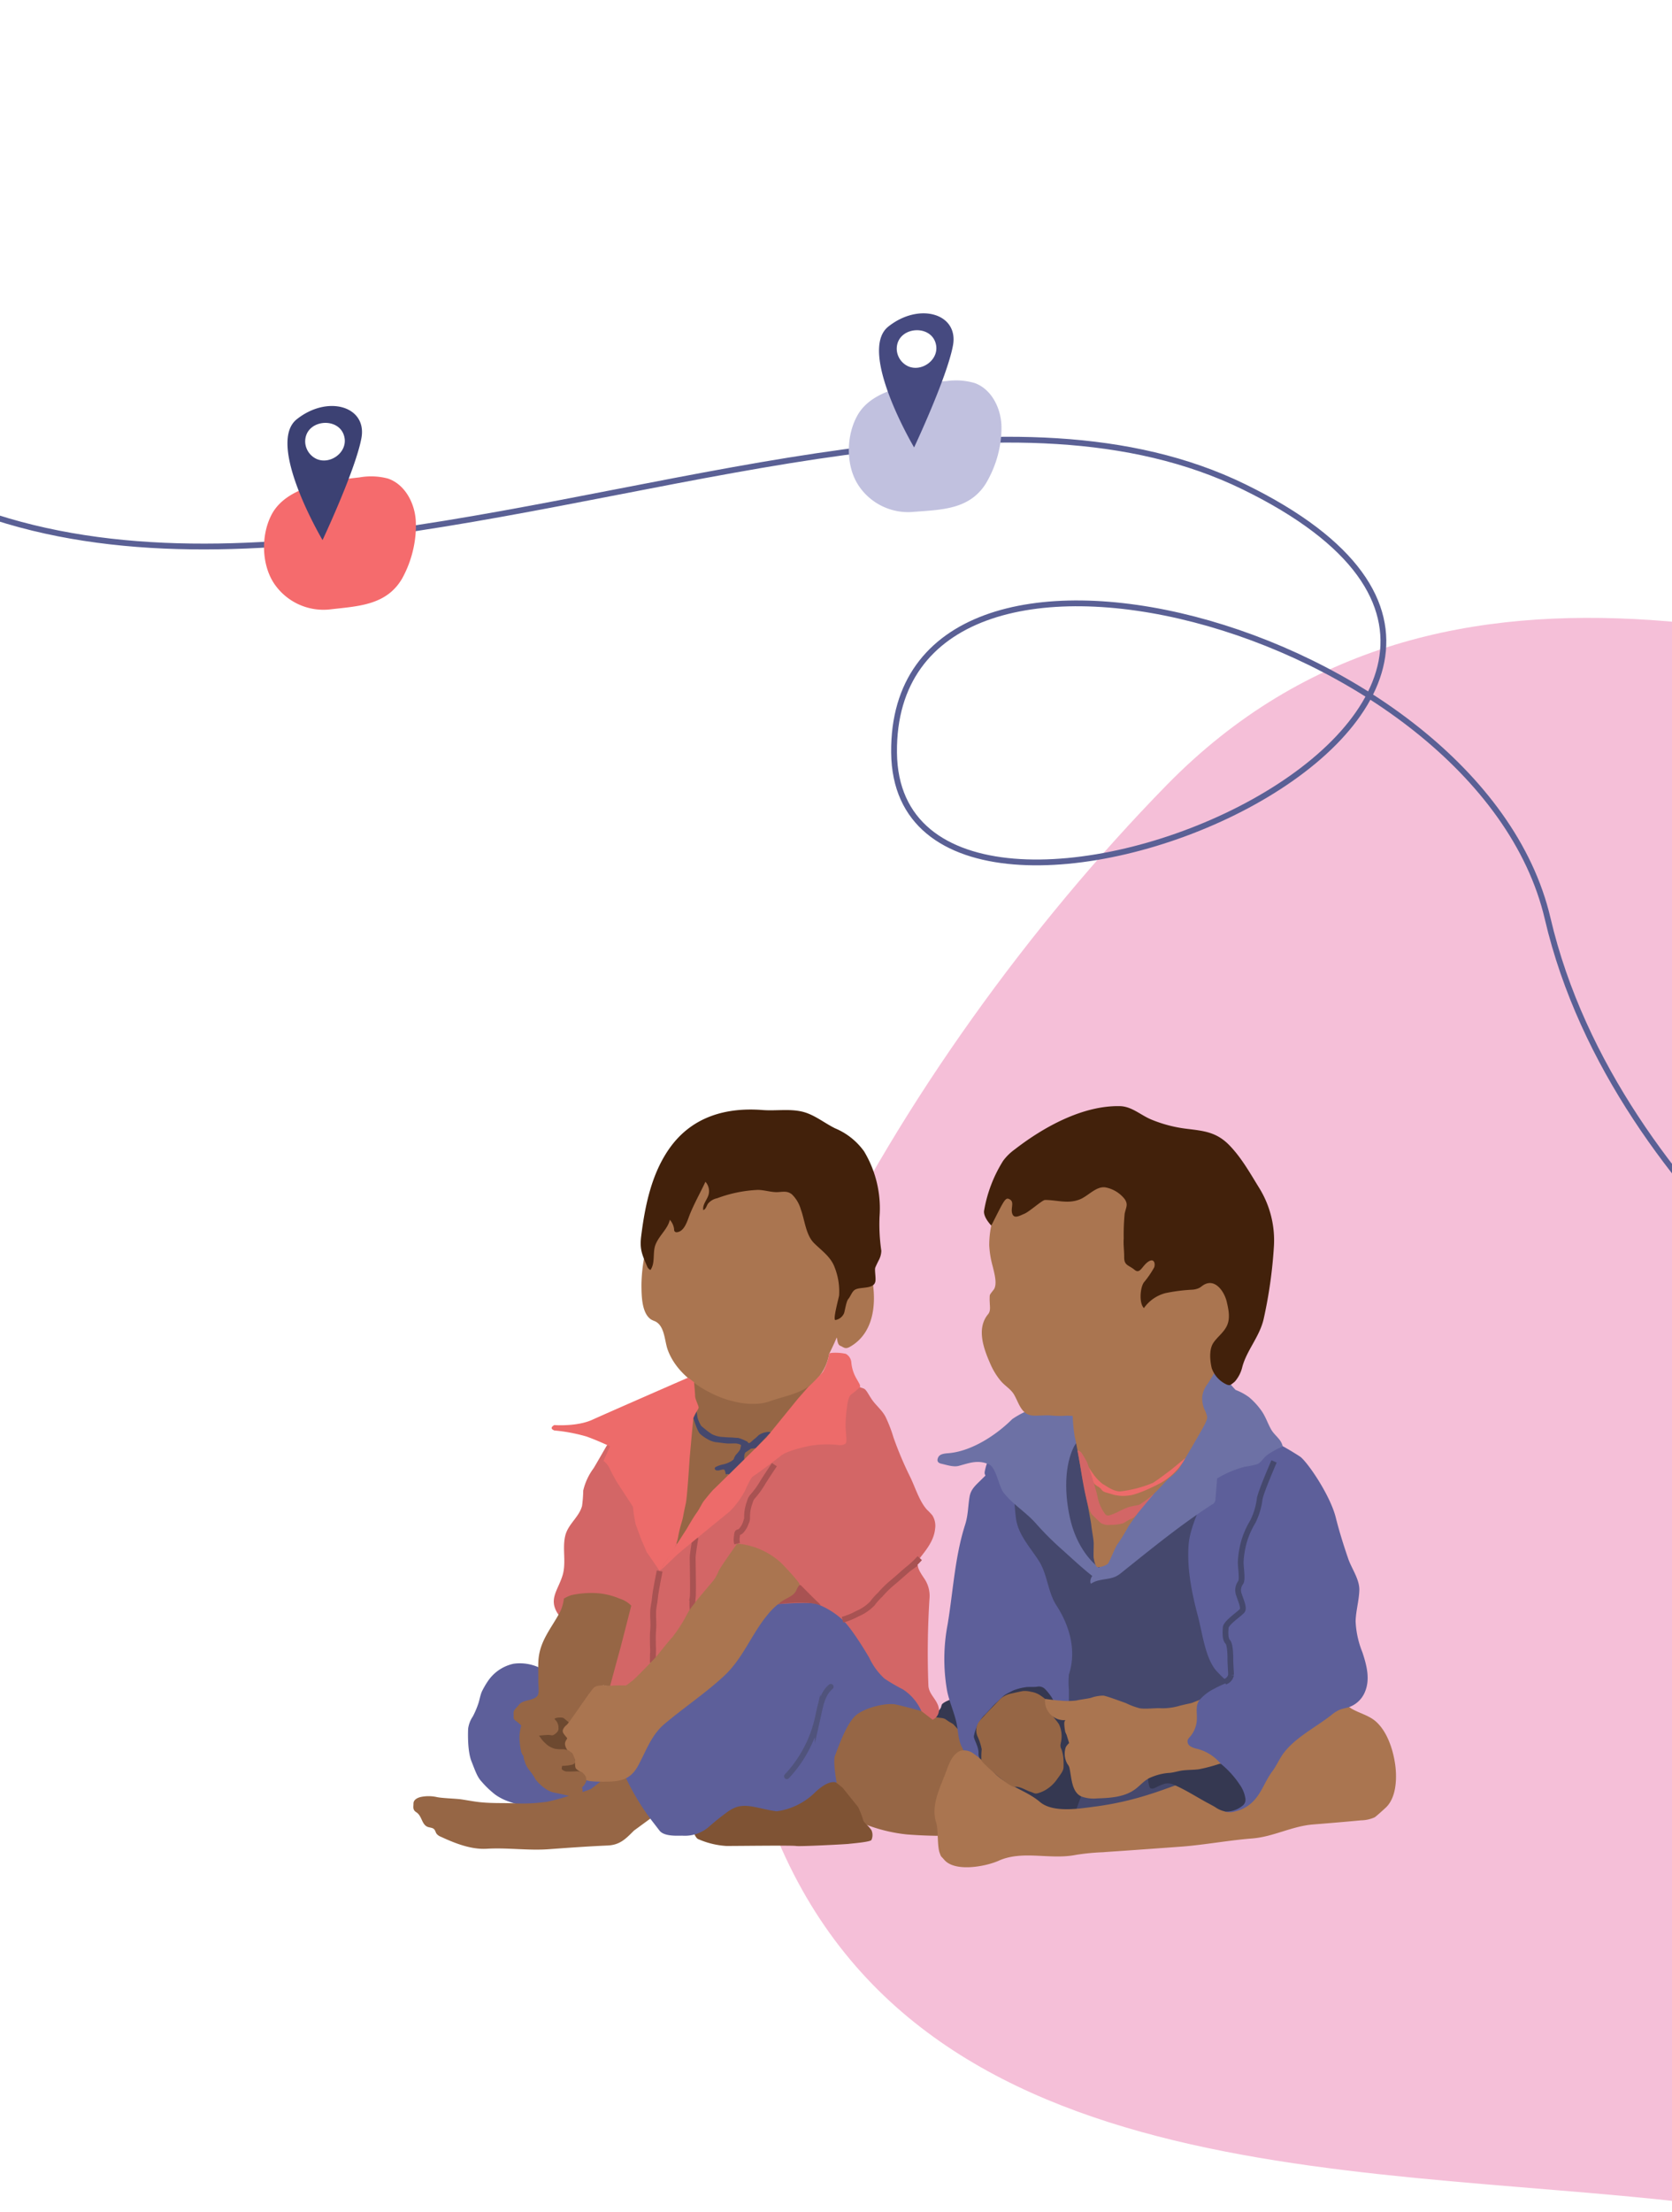 <svg xmlns="http://www.w3.org/2000/svg" xmlns:xlink="http://www.w3.org/1999/xlink" width="360" height="476.127" viewBox="0 0 360 476.127">
  <defs>
    <clipPath id="clip-path">
      <rect id="Rectangle_7904" data-name="Rectangle 7904" width="210.649" height="349.152" transform="translate(0 0)" fill="#f5bfd8" stroke="#707070" stroke-width="1"/>
    </clipPath>
    <clipPath id="clip-path-2">
      <rect id="Rectangle_7903" data-name="Rectangle 7903" width="429.137" height="388.865" fill="#f5bfd8"/>
    </clipPath>
    <clipPath id="clip-path-3">
      <rect id="Rectangle_7908" data-name="Rectangle 7908" width="360" height="274" transform="translate(0 1191)" fill="#fff" stroke="#707070" stroke-width="1"/>
    </clipPath>
    <clipPath id="clip-path-4">
      <rect id="Rectangle_7905" data-name="Rectangle 7905" width="16.558" height="28.217" fill="#464a80"/>
    </clipPath>
    <clipPath id="clip-path-5">
      <rect id="Rectangle_7906" data-name="Rectangle 7906" width="31.676" height="32.462" fill="#f56b6d"/>
    </clipPath>
    <clipPath id="clip-path-6">
      <rect id="Rectangle_7907" data-name="Rectangle 7907" width="16.558" height="28.217" fill="#3c4173"/>
    </clipPath>
    <clipPath id="clip-path-7">
      <rect id="Rectangle_8061" data-name="Rectangle 8061" width="211.577" height="163.808" fill="none"/>
    </clipPath>
  </defs>
  <g id="Group_21047" data-name="Group 21047" transform="translate(10904 14877)">
    <g id="Mask_Group_20060" data-name="Mask Group 20060" transform="translate(-10754.649 -14750.025)" clip-path="url(#clip-path)">
      <g id="Group_21034" data-name="Group 21034" transform="matrix(0.875, -0.485, 0.485, 0.875, -61.482, 126.689)">
        <g id="Group_21033" data-name="Group 21033" clip-path="url(#clip-path-2)">
          <path id="Path_46012" data-name="Path 46012" d="M66.505,61.461c34.184-24.264,77.288-44.4,117.233-56.335,82.277-24.6,141.689,44.594,195.453,95.306,42.618,40.2,59.8,101.919,44.37,158.414C407.3,318.365,348.905,370.064,289.583,385.12l-2.091.514c-64.339,15.816-110.732-29.825-159.129-63.491C66.029,278.779-21.066,234.749,4.613,142.457,13.755,109.6,37.459,82.307,65.165,62.418l1.34-.957" transform="translate(0.001 0.001)" fill="#f5bfd8"/>
        </g>
      </g>
    </g>
    <g id="Mask_Group_20061" data-name="Mask Group 20061" transform="translate(-10904 -16068)" clip-path="url(#clip-path-3)">
      <g id="Group_21046" data-name="Group 21046">
        <g id="Group_21035" data-name="Group 21035" transform="translate(364.516 1088.328) rotate(-161)">
          <path id="Path_46013" data-name="Path 46013" d="M559.861-107.106c-201.08-59.356-68.749-134.726-176.113-163.214-3.18-.844-6.725-1.679-10.517-2.467-117.354-142.038-241.188,55.4-349.33,42.1s32.253-135.959,52.586-78.6S-33.657-242.312-68.2-297.249s-110.865-71.677-110.865-71.677" transform="translate(0 3.07)" fill="none" stroke="#5a6095" stroke-width="1.25"/>
        </g>
        <g id="Group_21040" data-name="Group 21040" transform="matrix(0.985, -0.174, 0.174, 0.985, 175, 1262.488)">
          <g id="Group_21037" data-name="Group 21037" transform="translate(0 9.889)">
            <g id="Group_21036" data-name="Group 21036" transform="translate(0 0)">
              <path id="Path_46014" data-name="Path 46014" d="M18.173,32.462A23.963,23.963,0,0,1,7.608,30.054C1.633,26.965,1.189,20.848.176,14.907A12.8,12.8,0,0,1,4.942,2.72C8.824-.282,15.009-.771,19.5,1.113l.158.067c6.558,2.81,8.2,12.392,9.212,18.593a14.222,14.222,0,0,1,.074,6.1c-1.034,3.685-4.881,6.015-8.683,6.461a18.94,18.94,0,0,1-2.086.123" transform="matrix(0.259, -0.966, 0.966, 0.259, 0, 28.254)" fill="#c1c1df"/>
            </g>
          </g>
          <g id="Group_21039" data-name="Group 21039" transform="translate(13.109 0)">
            <g id="Group_21038" data-name="Group 21038" transform="translate(0 0)" clip-path="url(#clip-path-4)">
              <path id="Path_46015" data-name="Path 46015" d="M3.109,1.65c-7.511,4.074.947,26.567.947,26.567S13.712,14.529,16.119,8.042,10.62-2.424,3.109,1.65m2.736,9.161A4.227,4.227,0,0,1,4.011,7.369,3.863,3.863,0,0,1,4.1,6.5c1.03-4.626,8.444-3.825,8.444.874,0,3.239-4.061,5.182-6.7,3.439" transform="translate(0 0)" fill="#464a80"/>
            </g>
          </g>
        </g>
        <g id="Group_21045" data-name="Group 21045" transform="matrix(0.985, -0.174, 0.174, 0.985, 49.202, 1282.156)">
          <g id="Group_21042" data-name="Group 21042" transform="translate(0 39.998) rotate(-77)">
            <g id="Group_21041" data-name="Group 21041" transform="translate(0)" clip-path="url(#clip-path-5)">
              <path id="Path_46016" data-name="Path 46016" d="M18.173,32.462A23.962,23.962,0,0,1,7.608,30.054C1.633,26.965,1.189,20.849.176,14.907A12.8,12.8,0,0,1,4.942,2.72C8.824-.282,15.009-.771,19.5,1.113l.158.067c6.558,2.81,8.2,12.392,9.212,18.593a14.222,14.222,0,0,1,.074,6.1c-1.034,3.685-4.881,6.015-8.683,6.461a18.94,18.94,0,0,1-2.086.123" transform="translate(0 0)" fill="#f56b6d"/>
            </g>
          </g>
          <g id="Group_21044" data-name="Group 21044" transform="translate(11.514)">
            <g id="Group_21043" data-name="Group 21043" transform="translate(0 0)" clip-path="url(#clip-path-6)">
              <path id="Path_46017" data-name="Path 46017" d="M3.109,1.65c-7.511,4.074.947,26.567.947,26.567S13.712,14.529,16.119,8.042,10.62-2.424,3.109,1.65m2.736,9.161A4.227,4.227,0,0,1,4.011,7.369,3.863,3.863,0,0,1,4.1,6.5c1.03-4.626,8.444-3.825,8.444.874,0,3.239-4.061,5.182-6.7,3.439" transform="translate(0 0)" fill="#3c4173"/>
            </g>
          </g>
        </g>
      </g>
    </g>
    <g id="Group_21436" data-name="Group 21436" transform="translate(-10815 -14638.937)">
      <g id="Group_21421" data-name="Group 21421" clip-path="url(#clip-path-7)">
        <path id="Path_46775" data-name="Path 46775" d="M444.566,627.972l-4.738-2.47-14.971-.706-7.108,8.973,9.023,16.685a34.2,34.2,0,0,0,11.9,3.512,99.863,99.863,0,0,0,12,.219l3.529-6.2-1.916-18.1Z" transform="translate(-332.455 -497.228)" fill="#966645"/>
        <path id="Path_46776" data-name="Path 46776" d="M552.372,624.8s-2.016.706-2.218,1.26-.111.588-.353.874-.3.638-.577.689-.683.2-.733.353-.5.607.428.782,1.638.074,2.193.528,1.462.857,1.563,1.008,1.462,1.563,1.462,1.563l1.109-3.529Z" transform="translate(-436.379 -497.228)" fill="#353851"/>
        <path id="Path_46777" data-name="Path 46777" d="M626.343,356.34l2.766,36.49,10.9,32.792,19.256.236,20.264-9.638,7.843-22.18-15.606-24.221-7.158-12.678-22.936-13.056Z" transform="translate(-498.459 -273.831)" fill="#45486d"/>
        <path id="Path_46778" data-name="Path 46778" d="M578.225,607.375l5.1,20.278,18.589,7.927,3-8.23-4.99-22.306Z" transform="translate(-460.165 -481.509)" fill="#353851"/>
        <path id="Path_46779" data-name="Path 46779" d="M73.137,588.18a9.94,9.94,0,0,0-5.7-.907,8.946,8.946,0,0,0-5.34,3.478,17.317,17.317,0,0,0-1.512,2.571c-.4,1.008-.5,1.966-.857,2.873a18.674,18.674,0,0,1-1.059,2.42,6.1,6.1,0,0,0-1.008,2.621c-.05.958-.151,4.839.706,7.007s1.26,3.414,2.218,4.429a20.48,20.48,0,0,0,2.924,2.779,11.358,11.358,0,0,0,2.319,1.26c1.008.4,3.428,1.16,3.428,1.16l5.8,1.915,12.55-3.575-2.922-14.321-6.649-10.938Z" transform="translate(-45.863 -467.266)" fill="#5d5f9a"/>
        <path id="Path_46780" data-name="Path 46780" d="M131.523,636.4h-5.77l-3.529,4.99L125,646.481l3.075,5.7,4.738-.706,4.385-6.6Z" transform="translate(-97.269 -506.462)" fill="#6d4930"/>
        <path id="Path_46781" data-name="Path 46781" d="M294.222,717.925s.521,2.193,1.353,2.42a17.687,17.687,0,0,0,5.973,1.436c2.8,0,14.266-.151,15,0s10.939-.378,11.392-.454,4.537-.378,4.839-.832a2.582,2.582,0,0,0,0-2.117,7.432,7.432,0,0,0-1.134-1.285s-.673-.627-.673-1a20.093,20.093,0,0,0-1.066-2.7l-3.352-4.159-2.924-2.344-21.4,3.7Z" transform="translate(-234.149 -562.557)" fill="#7f5334"/>
        <path id="Path_46782" data-name="Path 46782" d="M41.464,706.886a39.3,39.3,0,0,1-3.251,2.646,30.27,30.27,0,0,1-4.3,1.31,40.326,40.326,0,0,1-5.153,1.428,37.062,37.062,0,0,1-7.518.314c-2.395-.061-4.767.027-7.147-.253-1.285-.151-2.873-.454-3.932-.6S6,711.5,4.943,711.234a8.2,8.2,0,0,0-3.327,0c-.832.189-1.588.647-1.588,1.4s-.227,1.359.606,1.889c1.184.754,1.134,2.425,2.245,3.057.5.286,1.2.192,1.6.609.254.265.31.664.521.964a2.148,2.148,0,0,0,.905.638c3.023,1.4,6.5,2.791,9.894,2.591,4.461-.265,8.89.421,13.337.1,4.235-.311,8.446-.614,12.693-.8,2.661-.119,3.891-1.427,5.681-3.218l6.2-4.537-5.52-7.032Z" transform="translate(0 -562.557)" fill="#966645"/>
        <path id="Path_46783" data-name="Path 46783" d="M217.641,541.7a52.509,52.509,0,0,0,6.487,11.694l2.083,2.7c.945,1.222,3.526,1.1,4.875,1.082a7.924,7.924,0,0,0,5.871-2.008q1.712-1.518,3.561-2.87a8.261,8.261,0,0,1,2.194-1.256c2.12-.71,4.408.109,6.511.491a19.686,19.686,0,0,0,2.218.4,14.544,14.544,0,0,0,8.166-3.982c3.226-3.125,4.739-2.168,4.739-2.168s-.857-4.638-.353-5.847,2.47-7.158,4.688-8.822,6.553-2.571,8.418-2.167,5.495,1.411,5.495,1.411l-1.235-7.41L273.419,511.5,262,502.833l-17.212,6.654L217.641,541.7" transform="translate(-173.204 -400.167)" fill="#5d5f9a"/>
        <path id="Path_46784" data-name="Path 46784" d="M159.389,306.781s-2.168,3.781-2.726,4.694a13.02,13.02,0,0,0-2.236,4.8,28.259,28.259,0,0,1-.257,3.317c-.647,2.441-3.015,3.9-3.621,6.43-.679,2.845.3,5.849-.622,8.673-1.061,3.256-3.069,5.084-.822,8.329l2.168,1.714,8.116,5.646V358l2.974,2.571,8.661-3.226,24.911-16.584s7.612-.655,8.973,0a17.326,17.326,0,0,1,5.343,3.327c2.2,2.05,5.689,8.067,5.746,8.165a14.456,14.456,0,0,0,3.3,4.511,39.062,39.062,0,0,0,3.977,2.322,10.892,10.892,0,0,1,3.965,4.661l2.419,1.865a2.306,2.306,0,0,0,1.311-2.571c-.419-1.886-2.1-2.845-2.225-4.76a183.416,183.416,0,0,1,.233-18.708,6.59,6.59,0,0,0-1.226-4.5c-.8-1.242-1.984-2.809-.865-4.239,1.5-1.911,3.047-3.819,3.3-6.32a4.225,4.225,0,0,0-.6-2.905,14.028,14.028,0,0,0-1.136-1.191c-1.634-1.78-2.547-4.831-3.607-7.014a76.006,76.006,0,0,1-3.623-8.562,29.853,29.853,0,0,0-1.715-4.446c-.8-1.51-2.137-2.479-3.056-3.889-.756-1.159-1.117-1.966-1.613-2.168s-2.621-.857-2.621-.857l-52.223,12.4Z" transform="translate(-117.849 -233.553)" fill="#d36666"/>
        <path id="Path_46785" data-name="Path 46785" d="M270.772,277.779v3.781l-1.361,8.015L267.4,299.1l-2.47,12.451,3.781,2.016,7.662-7.41,6.051-9.023s9.071-8.267,9.222-8.469,4.789-6.7,4.789-6.7l1.411-3.226-6.2-3.781Z" transform="translate(-210.834 -218.817)" fill="#966645"/>
        <path id="Path_46786" data-name="Path 46786" d="M116.506,514.4a9.642,9.642,0,0,1-.756,2.722c-1.966,3.754-4.556,6.412-4.748,10.864-.06,1.4.013,2.79-.011,4.186-.012.72.251,2.489-.14,3.078-.793,1.189-3.113.817-4.022,1.985-.706.907-1.21,1.059-1.16,1.966s-.151,1.058.5,1.512a7.644,7.644,0,0,1,1.159,1.008,8.892,8.892,0,0,0-.353,3.327,14.893,14.893,0,0,0,.353,2.369,2.778,2.778,0,0,0,.5.907,2.016,2.016,0,0,0,.2.958,5.423,5.423,0,0,0,1.008,2.016,10.593,10.593,0,0,1,1.361,2.016s1.865,2.42,3.982,2.823,2.974.706,3.932.807,1.411.353,1.865-.252a1.591,1.591,0,0,0,.2-1.664,2.921,2.921,0,0,0,1-1.58,1.342,1.342,0,0,0,.081-.544,1.134,1.134,0,0,0-.533-.754,2.733,2.733,0,0,0-1.605-.6,18.182,18.182,0,0,1-2.319.05c-.5-.1-.907-.353-.958-.555a1.751,1.751,0,0,1,.1-.655,10.826,10.826,0,0,0,2.168-.252c.5-.2.756-.454.6-1.008a4.5,4.5,0,0,0-.907-1.764,3.407,3.407,0,0,0-1.865-.554,6.921,6.921,0,0,1-1.563-.1,4.919,4.919,0,0,1-1.563-.756,8.427,8.427,0,0,1-1.16-1.109c-.151-.2-.706-.958-.706-.958s1.361-.151,2.016-.151.807.252,1.361-.151.907-.807.807-1.411a2.284,2.284,0,0,0-.706-1.714c-.6-.454,1.462-.605,1.815-.353s1.16.958,1.16.958,1.481-1.853,1.783-2.306.907-1.462,1.16-1.764,1.361-1.966,1.361-1.966a5.257,5.257,0,0,1,1.512-1.31c.6-.2,1.443-.668,1.594-.668s1.38.365,1.38.365,2.1-7.775,2.249-8.279,2.369-9.225,2.369-9.225A5.828,5.828,0,0,0,128.5,514.4a15.1,15.1,0,0,0-5.495-1.21,20.429,20.429,0,0,0-4.89.454,7.606,7.606,0,0,0-1.613.756" transform="translate(-84.091 -408.406)" fill="#966645"/>
        <path id="Path_46787" data-name="Path 46787" d="M349.143,377.908s-1.815,2.722-2.47,3.781a18.19,18.19,0,0,1-1.462,2.168c-.807,1.058-1.059,1.058-1.361,2.117a9.033,9.033,0,0,0-.555,2.369c-.1,1.159.106,1.26-.3,2.067a4.772,4.772,0,0,1-1.036,1.764c-.63.6-.781-.151-.882,1.16a3.518,3.518,0,0,0,.05,1.563" transform="translate(-271.41 -300.748)" fill="none" stroke="#a85252" stroke-miterlimit="10" stroke-width="1.263"/>
        <path id="Path_46788" data-name="Path 46788" d="M452.56,489.674a14.811,14.811,0,0,0,3.226-1.311,9.679,9.679,0,0,0,3.226-2.218,12.942,12.942,0,0,1,1.663-1.865,22.235,22.235,0,0,1,2.319-2.319c1.764-1.462,3.327-2.924,3.881-3.327a23.746,23.746,0,0,0,1.764-1.613l.555-.6" transform="translate(-360.158 -379.144)" fill="none" stroke="#a85252" stroke-miterlimit="10" stroke-width="1.263"/>
        <path id="Path_46789" data-name="Path 46789" d="M254,489.995s-.907,4.436-1.008,5.747-.353,1.714-.4,3.176.151,2.067,0,3.881.034,4.386-.008,4.587-.052,2.341-.052,2.341" transform="translate(-200.97 -389.95)" fill="none" stroke="#a85252" stroke-miterlimit="10" stroke-width="1.263"/>
        <path id="Path_46790" data-name="Path 46790" d="M294.894,454.69s-.605,3.428-.605,4.436.151,7.713,0,8.519a13.81,13.81,0,0,0,0,2.571l-.067,1.549" transform="translate(-234.149 -361.853)" fill="none" stroke="#a85252" stroke-miterlimit="10" stroke-width="1.263"/>
        <path id="Path_46791" data-name="Path 46791" d="M289.588,69.549c-.151-.529-3.856-21.777-3.856-21.777l-21.323-3.781-12.552.529L243.615,57q-.966,4.011-1.922,8.025a34.989,34.989,0,0,0-1.168,8.4c.02,2.181-.008,6.185,2.121,7.529a7.019,7.019,0,0,0,.8.358c2.109.984,2.037,4.226,2.737,6.146,1.658,4.548,5.866,7.725,10.131,9.7,3.357,1.551,8.26,2.663,11.872,1.363,2.677-.963,5.478-1.4,7.941-2.927a10.741,10.741,0,0,0,4.813-7.256s1.311-2.672,1.538-3.352.076,1.285.832,1.588,1.058.83,2.113.229c6-3.418,5.818-11.45,4.163-17.242" transform="translate(-191.414 -35.01)" fill="#aa7550"/>
        <path id="Path_46792" data-name="Path 46792" d="M290.935,36.081a4.623,4.623,0,0,0,.6-2.113,39.412,39.412,0,0,1-.385-7.34,23.831,23.831,0,0,0-3.335-14.078A14.578,14.578,0,0,0,281.581,7.6c-2.4-1.181-4.558-3.031-7.207-3.619-2.751-.611-5.605-.1-8.389-.318-7.871-.619-15.16,1.424-19.962,8.105-3.949,5.494-5.369,12.451-6.195,19.04-.352,2.811.182,3.93,1.278,6.489l0,.007a1.449,1.449,0,0,0,.613.726.911.911,0,0,0,.109.051c1.123-1.595.361-3.83,1.157-5.621.873-1.965,2.56-3.226,3.014-5.172a3.757,3.757,0,0,1,.926,2.07.515.515,0,0,0,.6.6c1.671-.151,2.288-2.623,2.795-3.874.965-2.386,2.255-4.643,3.342-6.979a3.008,3.008,0,0,1,.692,2.714c-.287,1.151-1.364,2.122-1.156,3.381.554-.174.685-.879,1-1.367a3.469,3.469,0,0,1,1.993-1.187,28.628,28.628,0,0,1,8.745-1.792c1.31.01,2.552.426,3.829.476,1.314.052,2.365-.436,3.524.488a7.29,7.29,0,0,1,1.913,3.241c.848,2.259,1.055,5.464,2.841,7.241,1.642,1.635,3.612,2.949,4.439,5.221a13.963,13.963,0,0,1,.958,6.042c-.042.459-1.384,5.217-.807,5.3a2.471,2.471,0,0,0,1.89-1.512c.227-.756.454-2.5.908-3.026.474-.553.761-1.538,1.37-1.949,1.114-.749,4.127-.05,4.451-1.831.151-.832-.227-2.5,0-3.024s.454-.983.681-1.437" transform="translate(-190.775 -2.827)" fill="#42210b"/>
        <path id="Path_46793" data-name="Path 46793" d="M297.489,259.963a10.326,10.326,0,0,1,2.885.217,2.309,2.309,0,0,1,1.186,1.827,8.286,8.286,0,0,0,1.11,3.505c1.06,1.894,1.129,1.515-.385,2.84-.4.353-.857.5-1.159,1.109a7.075,7.075,0,0,0-.475,2.067,31.93,31.93,0,0,0-.332,4.133c0,1.008.4,3.579,0,3.831s-.756.454-2.067.252a21.94,21.94,0,0,0-4.587.082c-1.311.119-5.9,1.178-7.208,2.237s-5.394,4.083-6,4.436-1.411,2.369-1.865,3.277a18.183,18.183,0,0,1-3.226,4.335c-1.159.958-10.535,8.57-11.392,9.376S261.706,305.7,261,306.31s-.549.349-.549.349l5.64-8.767s1.512-2.621,2.117-3.428,1.21-2.117,1.563-2.571,1.764-2.206,2.117-2.515,11.392-11.2,11.392-11.2l6.805-8.368,2.218-2.52a33.183,33.183,0,0,0,3.125-3.226,11.941,11.941,0,0,0,1.36-3.875c.015-.128.3-.2.7-.23" transform="translate(-207.261 -206.87)" fill="#ed6b6a"/>
        <path id="Path_46794" data-name="Path 46794" d="M146.414,297.557a36.3,36.3,0,0,1,6.956,1.311c2.521.907,5.041,2.117,5.041,2.117L157,304.11a4.246,4.246,0,0,1,1.411,1.815,33.587,33.587,0,0,0,2.521,4.341l2.419,3.724a28.266,28.266,0,0,0,.6,3.831c.3.807,1.21,3.327,1.411,3.73s.907,2.117.907,2.117L169.1,327.8a37.539,37.539,0,0,1,2.218-3.327,9.883,9.883,0,0,0,1.815-4.335c.4-2.117.807-2.924,1.008-4.033s.3-1.512.6-2.924.807-9.578.807-9.578.706-7.965.806-8.67,1.134-1.941,1.134-2.319-.756-1.815-.756-2.42-.227-3.024-.227-3.024l-1.285-.983s-17.315,7.561-20.642,9.074-8.166,1.134-8.166,1.134-1.285.655,0,1.159" transform="translate(-116.065 -227.757)" fill="#ed6b6a"/>
        <path id="Path_46795" data-name="Path 46795" d="M379.073,504.87s2.911,2.949,3.289,3.289.832.794.832.794l.222.351s-1.75-1.242-9.284-.343,3.769-4.091,3.769-4.091Z" transform="translate(-295.682 -401.788)" fill="#a85252"/>
        <path id="Path_46796" data-name="Path 46796" d="M195.1,461.109s-3.629,5.091-3.982,5.9a10.112,10.112,0,0,1-.958,1.815c-.4.6-4.587,5.242-5.7,7.208a31.81,31.81,0,0,1-3.327,5.242c-1.008,1.059-2.924,3.579-3.377,4.083s-4.486,4.738-5.243,5.293-1.2,1.008-1.533,1.008a18.246,18.246,0,0,0-2.348,0,10.14,10.14,0,0,1-1.764,0s-1.882-.226-2.625.466-5.239,7.5-5.844,8-1.059,1.159-.756,1.714.807,1.008.857,1.16-.555.655-.454,1.361a2.619,2.619,0,0,0,.509,1.195,2.926,2.926,0,0,1,1.077.783c.214.4.581,1.349.581,1.349l-.024.581s-.026,1.032.226,1.284a3.652,3.652,0,0,0,.895.641,5.722,5.722,0,0,1,.517.266s.91.684.757,1.41c-.123.6,4.567.487,4.951.473,2.964-.113,4.781-.738,6.288-3.524,1.688-3.119,2.8-6.491,5.594-8.855,4.189-3.549,8.788-6.6,12.825-10.331,4.169-3.853,5.919-9.055,9.533-13.36a14.626,14.626,0,0,1,3.1-2.837c1.022-.674,2.439-1.073,2.973-2.294a4.032,4.032,0,0,1,.706-1.159c.281-.282-3.72-4.488-4.075-4.8a16.023,16.023,0,0,0-9.384-4.068" transform="translate(-125.383 -366.962)" fill="#aa7550"/>
        <path id="Path_46797" data-name="Path 46797" d="M295.982,322.064l-.69,1.421s.857,2.823,1.462,3.377a9.236,9.236,0,0,0,1.663,1.159,4.971,4.971,0,0,0,1.664.6c.554.05,2.218.3,2.722.3s1.594-.05,1.831,0,1.043.2.917.5-.126.706-.277.907a5.865,5.865,0,0,1-.639.807,2.538,2.538,0,0,0-.57.907c-.151.353-.05.3-.655.706a6.01,6.01,0,0,1-1.916.705,5.923,5.923,0,0,0-1.462.555c-.2.151-.264.655.4.706s1.417-.5,1.619,0,.151.983.4.819a.426.426,0,0,1,.488.033l3.309-3.256s-.112-1.225.339-1.527,1.107-.756,1.107-.756l.991-.117,3.216-3.384s-.174-.179-.829-.078a4.322,4.322,0,0,0-1.714.655,9.087,9.087,0,0,1-1.008.907c-.3.2-.907.943-1.159.8s-.146-.295-.6-.446a7.669,7.669,0,0,0-1.666-.655c-.454,0-1.21-.1-1.613-.1s-1.815-.1-2.268-.151a6.038,6.038,0,0,1-1.764-.554c-.3-.2-.958-.655-1.311-.958s-1.008-.756-1.109-1.008a7.028,7.028,0,0,1-.706-1.714c-.05-.555-.167-1.169-.167-1.169" transform="translate(-235 -256.306)" fill="#45486d"/>
        <path id="Path_46798" data-name="Path 46798" d="M569.693,369.514a12.117,12.117,0,0,0-1.109,3.372c0,1.064.7.157-.71,1.568-1.154,1.157-2.235,2-2.52,3.64-.361,2.074-.292,3.953-.971,6.072-2.214,6.907-2.576,14.311-3.764,21.443a39.51,39.51,0,0,0-.115,14.281c.462,2.295,1.428,4.42,1.97,6.667.416,1.723.366,3.757,1.169,5.364l2.521,5.041,3.529.706s-2.52-2.823-2.42-4.234-1.008-3.024-1.008-3.73a9.3,9.3,0,0,1,2.117-4.436c1.109-1.008,1.916-2.117,2.621-2.722s1.512-1.478,1.916-1.747,1.21-.673,1.815-.975a11.986,11.986,0,0,1,2.722-.706c.706-.1,1.815,0,2.419-.1a1.86,1.86,0,0,1,1.714.5,11.3,11.3,0,0,1,1.512,1.916c.2.4.907,1.613.907,1.613l2.722,1.21v-4.537a18.257,18.257,0,0,1,0-3.328c1.7-5.141.145-10.507-2.684-14.87-1.905-2.938-1.88-6.622-3.81-9.631-1.849-2.884-4.4-5.544-4.9-9.071-.2-1.411-.6-6.654-.6-6.654Z" transform="translate(-445.585 -294.068)" fill="#5d5f9a"/>
        <path id="Path_46799" data-name="Path 46799" d="M558.158,636.71a3.5,3.5,0,0,0-2.886-.793c-1.7.554-2.521,2.621-3.073,4.151-1.267,3.517-3.513,7.51-2.281,11.337.49,1.522.2,4.966.739,6.471.388,1.084.23.619.968,1.5,2.307,2.759,8.979,1.48,11.736.245,5.215-2.336,11.048-.145,16.667-1.269a48.269,48.269,0,0,1,5.78-.564c1.485-.117,2.973-.206,4.459-.311q6.188-.436,12.373-.89c4.865-.356,10.385-1.387,15.249-1.757,4.638-.352,8.552-2.645,13.189-3.02,3.446-.279,6.893-.559,10.335-.887a7.488,7.488,0,0,0,2.894-.639c.379-.22,2.088-1.8,2.295-1.985,2.422-2.13,2.559-6.435,2.151-9.368-.439-3.152-1.669-7.026-4.1-9.225-1.54-1.393-3.613-1.816-5.366-2.858a34.9,34.9,0,0,0-3.219-2.069L619.3,637.889c-4.181,1.293-8.369,2.891-12.623,3.9-3.607.859-7.089,2.372-10.65,3.483a67.181,67.181,0,0,1-11.6,2.65c-3.486.437-9.273,1.5-12.172-.962-2.722-2.314-6.414-3.257-9.185-5.652-.939-.811-2.933-3.266-4.907-4.6" transform="translate(-437.353 -497.214)" fill="#aa7550"/>
        <path id="Path_46800" data-name="Path 46800" d="M608.573,618.161a15.251,15.251,0,0,0-1.247-.895,5,5,0,0,0-1.778-.63,5.355,5.355,0,0,0-1.662-.164c-.416.038-1.752.361-2.873.6a5,5,0,0,0-2.062,1.084c-.054.052-4.236,4.366-4.437,4.719a3.21,3.21,0,0,0-.42,3.5,11.543,11.543,0,0,1,.832,2.646,17.686,17.686,0,0,0-.066,2.369c.1.508,6.168,5.951,7.189,5.724s2.517.791,3.311,1.018.945.529,1.626.34a6.541,6.541,0,0,0,1.89-.832,7.742,7.742,0,0,0,2.306-2.231c1.059-1.437,1.323-1.853,1.361-2.514s0-1.38,0-1.38a7.742,7.742,0,0,0-.454-2.533c-.416-.794-.076-1.248,0-2.079a6,6,0,0,0-.529-3.289c-.567-.87-1.474-1.815-1.89-2.5a10.88,10.88,0,0,1-1.1-2.962" transform="translate(-472.555 -490.593)" fill="#966645"/>
        <path id="Path_46801" data-name="Path 46801" d="M572.663,303.091a19.614,19.614,0,0,0-3.857,2.042c-3.416,3.417-8.646,6.845-13.549,7.321-.738.072-1.951.083-2.356.841s-.171,1.261.632,1.439c1.1.245,2.609.768,3.728.471,2.282-.6,4.121-1.4,6.552-.321,1.537.682,2.074,4.712,3.13,6.076,1.926,2.487,4.809,4.2,6.914,6.582a64.577,64.577,0,0,0,5.443,5.465c2.251,2,4.349,4.009,6.731,5.88l2.227-1.188c-3.6-2.446-5.872-6.583-6.889-10.734-1.189-4.853-1.56-11.345.743-15.936.422-.841,3.509-4.688,3.509-4.688l-1.618-7.561Z" transform="translate(-439.859 -237.777)" fill="#6d71a5"/>
        <path id="Path_46802" data-name="Path 46802" d="M666.052,622s2.571.353,3.138.353a15.7,15.7,0,0,0,3.554,0c1.172-.265,2.5-.378,3.252-.6a8.061,8.061,0,0,1,2.609-.454c.718.076,4.008,1.323,4.8,1.588a15.567,15.567,0,0,0,3.025,1.134c1.323.227,3.629-.113,4.65,0a13.233,13.233,0,0,0,4.045-.567c1.512-.378,2.268-.491,2.571-.6s2.117-.844,2.117-.844h1.853l6.918,7.057c-2.1,3.146-4.1,7.919-7.963,9.117-2.372.735-4.687.057-7.084.057a9.565,9.565,0,0,0-1.209.076c-1.587.151-3.327.253-4.64,1.231-.8.6-1.483,1.348-2.293,1.936-2.289,1.662-5.3,1.846-8.125,1.934a7.7,7.7,0,0,1-3.4-.413c-2.1-.937-2.114-4.024-2.534-5.976a2.4,2.4,0,0,0-.158-.532,4.461,4.461,0,0,0-.341-.522,4.432,4.432,0,0,1-.327-3.584,3.458,3.458,0,0,1,.718-.879l-.607-1.96s5.068,1.167,4.161,1.167a9.384,9.384,0,0,1-2.419-.114c-.529-.189-1.512-.492-1.739-.983l-.227-.492s-.378-1.928-.113-2.344.121-.049-1.021-.29A4.176,4.176,0,0,1,666.052,622" transform="translate(-530.034 -494.431)" fill="#aa7550"/>
        <path id="Path_46803" data-name="Path 46803" d="M853.991,397.84a20.016,20.016,0,0,1-1.455-6.633c.053-2.242.719-4.423.8-6.665.088-2.359-1.648-4.663-2.388-6.814-1-2.917-1.933-5.869-2.681-8.862-1.21-4.839-6.049-11.9-7.662-13.106a64.977,64.977,0,0,0-6.15-3.529l-13.711,4.537-1.512,9.2c-1.061,2.79-2.455,5.864-2.664,8.867-.361,5.189.732,10.413,2.055,15.4.908,3.424,1.516,8.714,3.835,11.5a27.3,27.3,0,0,0,2.823,2.722c-.337-.286-3,1.133-3.4,1.355a9.88,9.88,0,0,0-2.959,2.323c-.9,1.153-.518,2.657-.563,4a6.087,6.087,0,0,1-1.493,3.923,2.1,2.1,0,0,0-.486.681,1.243,1.243,0,0,0,.551,1.331,4.448,4.448,0,0,0,1.434.551,9.66,9.66,0,0,1,5.168,3.274h0a5.809,5.809,0,0,1,1.618,5.884,6.1,6.1,0,0,1-.7,1.384,2.414,2.414,0,0,1,.162.417,3.487,3.487,0,0,1-.29,2.528,3.905,3.905,0,0,0,2.274,0,7.955,7.955,0,0,0,3.427-1.74c2.238-1.958,2.873-4.627,4.59-6.912.877-1.166,1.445-2.538,2.294-3.724,2.482-3.465,7.017-5.706,10.329-8.309a8.151,8.151,0,0,1,1.775-1.16c.742-.318,1.562-.408,2.32-.687a5.8,5.8,0,0,0,3.236-3.25c1.143-2.758.316-5.786-.576-8.484" transform="translate(-649.658 -280.315)" fill="#5d5f9a"/>
        <path id="Path_46804" data-name="Path 46804" d="M754.829,285.949c-.572-.847-1.47-1.534-2.01-2.5-.69-1.23-1.143-2.614-1.926-3.789a15.377,15.377,0,0,0-2.787-3.093,12.041,12.041,0,0,0-2.915-1.583,16.732,16.732,0,0,1-1.589-1.891c-.529-.6-2.8-4.31-2.8-4.31L717.59,310.826s-1.966,2.722-2.949,3.781-.756,2.193-.529,2.042c1.585-1.057,3.62-.748,5.277-1.517a6.92,6.92,0,0,0,1.372-.929c6.325-5.065,12.538-10.14,19.341-14.559a1.236,1.236,0,0,0,.748-1.2l.37-4.414a22.753,22.753,0,0,1,5.9-2.506,20.29,20.29,0,0,0,2.74-.557c.815-.358,1.287-1.29,1.96-1.838a14.473,14.473,0,0,1,3.23-1.827.312.312,0,0,0,.2-.465,3.157,3.157,0,0,0-.43-.887" transform="translate(-568.151 -213.906)" fill="#6d71a5"/>
        <path id="Path_46805" data-name="Path 46805" d="M790.475,693.233a20.259,20.259,0,0,1,3.844,4.188q.049.08.1.161a6.944,6.944,0,0,1,1.3,3.133,1.674,1.674,0,0,1-.388,1.287,5.466,5.466,0,0,1-3.859,1.475,5.546,5.546,0,0,1-2.221-.933c-.718-.43-1.464-.808-2.2-1.213-2.165-1.2-4.306-2.561-6.574-3.553a3.167,3.167,0,0,0-2.066-.314,11.377,11.377,0,0,0-2.065.86s-1.04.553-1.283-.155a8.385,8.385,0,0,1-.317-1.748,11.788,11.788,0,0,1,4.355-1.257c1.048-.031,2.046-.406,3.08-.537,1.173-.149,2.362-.1,3.533-.263a34.289,34.289,0,0,0,4.444-1.18Z" transform="translate(-616.563 -551.652)" fill="#353851"/>
        <path id="Path_46806" data-name="Path 46806" d="M606.408,34.432c-.459.27-.912,1.724-1.147,2.178-.793,1.532-1.57,3.072-2.3,4.636a20.621,20.621,0,0,0-1.913,8.712,20.988,20.988,0,0,0,.789,4.65c.286,1.258.928,3.417.307,4.659-.151.3-.9,1.075-.98,1.453a10.974,10.974,0,0,0,0,1.588c0,.6.235,1.739-.336,2.42-2.6,3.1-.989,7.434.473,10.751a15.027,15.027,0,0,0,2.236,3.648c.894,1.058,2.156,1.741,2.853,2.93,1.072,1.826,1.541,4.342,4.075,4.522,1.059.076,2.949-.151,4.083,0a19.751,19.751,0,0,0,3.176.016c.227-.016,1.285.06,1.285.06a41.442,41.442,0,0,0,.454,4.537c.227.6,1.512,8.06,1.512,8.06s1.966,9.935,2.041,10.843.529,3.151.529,4.033-.076,2.8,0,3.125.3,2.032.979,1.956a4.078,4.078,0,0,0,2.045-.717c.378-.382,1.739-3.961,2.193-4.364a40.957,40.957,0,0,0,2.268-3.73c.3-.454,2.419-3.4,2.949-4.159a29.423,29.423,0,0,1,2.8-3.1c.454-.378,2.646-2.873,3.176-3.251A11.73,11.73,0,0,0,641.921,98c.3-.454,5.217-8.771,5.671-9.83s.529-1.134,0-2.5a6.028,6.028,0,0,1-.681-3.176,5.631,5.631,0,0,1,1.05-2.6c.463-.5,7.57-12.527,7.57-12.527L654.17,49.3,641.089,28.811l-18.828-3.7-15.853,9.326" transform="translate(-477.057 -19.98)" fill="#aa7550"/>
        <path id="Path_46807" data-name="Path 46807" d="M603.334,25.7s-1.839-1.872-1.536-3.286a29.459,29.459,0,0,1,4.1-10.669A11.331,11.331,0,0,1,608.4,9.3c6.18-4.789,14.617-9.478,22.635-9.3,2.53.058,4.4,1.885,6.677,2.852a28.947,28.947,0,0,0,7.768,2.032c3.661.449,6.348.7,9.1,3.519,2.592,2.66,4.418,5.925,6.353,9.064a21.381,21.381,0,0,1,3.243,12.859,99.308,99.308,0,0,1-2.213,15.547c-.886,3.776-3.638,6.691-4.583,10.262a7.313,7.313,0,0,1-1.638,3.176c-.778.636-1.008.907-1.713.605a6.061,6.061,0,0,1-3.234-3.534c-.383-1.656-.614-4.063.406-5.518.919-1.31,2.327-2.268,2.947-3.786.645-1.579.261-3.368-.131-5.028-.475-2.014-2.4-5.018-4.877-3.619-.361.2-.665.5-1.03.695a4.151,4.151,0,0,1-1.547.38,37.4,37.4,0,0,0-5.688.725,8.2,8.2,0,0,0-4.677,3.231c-1.073-1.044-.828-4.371-.014-5.523a20.646,20.646,0,0,0,2.218-3.226c.3-.806,0-2.117-1.311-1.21s-1.714,2.722-2.924,1.714-2.218-.907-2.218-2.621-.2-2.722-.1-4.134a47.034,47.034,0,0,1,.2-5.306c.3-1.448.806-1.952,0-3.161a6.91,6.91,0,0,0-4.088-2.5c-2.022-.349-3.765,1.867-5.572,2.576-2.609,1.024-4.851.121-7.479.121-.6,0-3.327,2.494-4.436,2.961s-2.218,1.146-2.621,0,.5-2.457-.5-3.062-1.186.057-4.008,5.6" transform="translate(-478.899 0)" fill="#42210b"/>
        <path id="Path_46808" data-name="Path 46808" d="M700.377,362.961s2.835,4.312,3.289,4.917a9.5,9.5,0,0,0,2.168,2.319c.706.353,2.319,1.663,3.831,1.563a25.807,25.807,0,0,0,6.956-1.831c1.109-.689,3.882-2.806,3.882-2.806l2.218-1.814.879-.705a13.916,13.916,0,0,1-5.264,5.325c-3.428,1.781-5.746,2.638-7.057,2.739a8.245,8.245,0,0,1-3.518-.3c-1.22-.4-1.825-.392-2.228-1s-1.311-.8-1.664-1.434-.6-.991-1.008-1.7a17.8,17.8,0,0,1-1.008-2.218c-.1-.3-.454-1.008-.656-1.714a3.742,3.742,0,0,0-.818-1.338" transform="translate(-557.377 -288.853)" fill="#ed6b6a"/>
        <path id="Path_46809" data-name="Path 46809" d="M700.377,362.961s.507,2.8.613,3.411,1.327,9.231,2.574,10.441,1.7,1.663,1.928,1.815a3.323,3.323,0,0,0,2,.34,8.877,8.877,0,0,0,2.8-.378,14.294,14.294,0,0,1,1.928-1.058c.429-.1,1.194-1.172,1.194-1.172l3.526-4.205a22.3,22.3,0,0,1-3.207,2.466c-.643.189-1.852.34-2.458.567s-.832.34-1.663.718a14.458,14.458,0,0,1-2.382,1.021c-.6.114-.832-.113-1.172-.681a8.566,8.566,0,0,1-1.247-2.76,26.408,26.408,0,0,0-.756-2.911c-.189-.647-.6-2.079-.718-2.419s-.789-2.419-.892-2.633a20.387,20.387,0,0,0-1.187-2.017,1.194,1.194,0,0,0-.881-.544" transform="translate(-557.377 -288.853)" fill="#d36666"/>
        <path id="Path_46810" data-name="Path 46810" d="M403.33,612.011c-1.942,1.618-2.285,4.4-2.847,6.864a26.958,26.958,0,0,1-6.612,12.408" transform="translate(-313.452 -487.053)" fill="none" stroke="#50537c" stroke-linecap="round" stroke-miterlimit="10" stroke-width="1.198"/>
        <path id="Path_46811" data-name="Path 46811" d="M866.45,374.474s-2.8,6.42-3.088,8.025a15.189,15.189,0,0,1-1.508,4.993,17.841,17.841,0,0,0-1.939,4.484,19.854,19.854,0,0,0-.646,4.134c0,1.293.431,3.739,0,4.427a2.729,2.729,0,0,0-.359,2.675c.431,1.3,1.1,2.751.693,3.363s-3.494,2.6-3.566,3.669-.144,2.446.431,3.057.575,3.134.575,3.9.144,2.675.144,3.21a1.9,1.9,0,0,1-1.3,1.478" transform="translate(-681.13 -298.015)" fill="none" stroke="#45486d" stroke-miterlimit="10" stroke-width="1.237"/>
      </g>
    </g>
  </g>
</svg>

